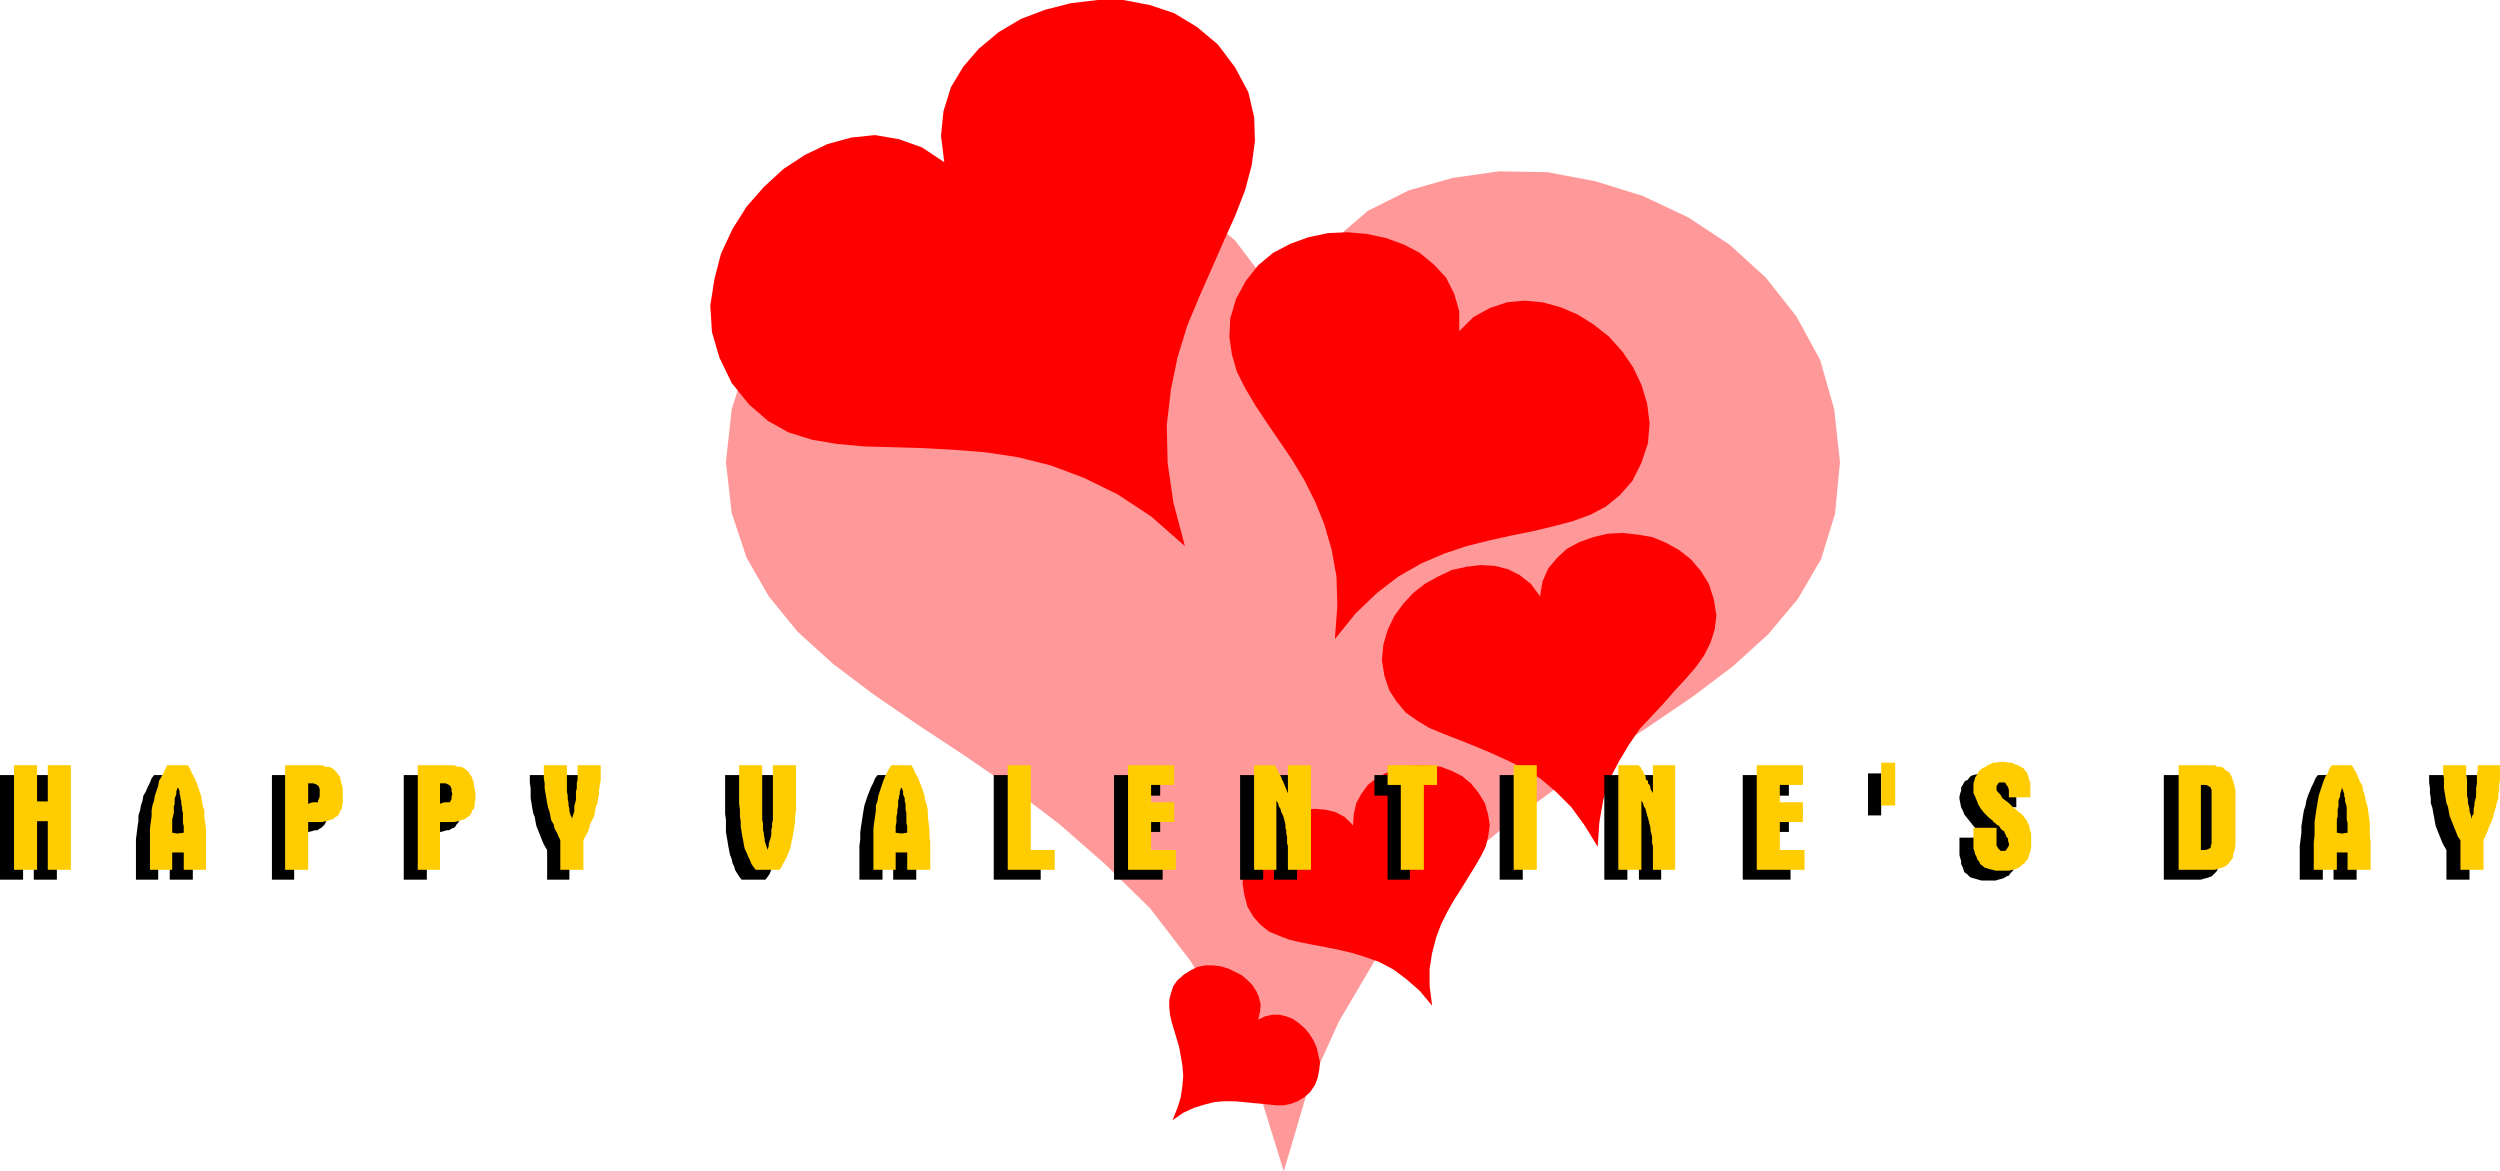 <?xml version="1.0" encoding="UTF-8" standalone="no"?>
<svg
   version="1.0"
   width="129.724mm"
   height="60.776mm"
   id="svg44"
   sodipodi:docname="Happy Valentine's Day 2.wmf"
   xmlns:inkscape="http://www.inkscape.org/namespaces/inkscape"
   xmlns:sodipodi="http://sodipodi.sourceforge.net/DTD/sodipodi-0.dtd"
   xmlns="http://www.w3.org/2000/svg"
   xmlns:svg="http://www.w3.org/2000/svg">
  <sodipodi:namedview
     id="namedview44"
     pagecolor="#ffffff"
     bordercolor="#000000"
     borderopacity="0.25"
     inkscape:showpageshadow="2"
     inkscape:pageopacity="0.0"
     inkscape:pagecheckerboard="0"
     inkscape:deskcolor="#d1d1d1"
     inkscape:document-units="mm" />
  <defs
     id="defs1">
    <pattern
       id="WMFhbasepattern"
       patternUnits="userSpaceOnUse"
       width="6"
       height="6"
       x="0"
       y="0" />
  </defs>
  <path
     style="fill:#ff9999;fill-opacity:1;fill-rule:evenodd;stroke:none"
     d="m 251.773,63.483 4.04,-9.046 5.656,-7.269 6.787,-5.815 8.08,-4.038 8.565,-2.423 9.05,-1.292 9.534,0.162 9.373,1.777 9.373,2.908 8.888,4.2 8.08,5.331 7.11,6.461 5.979,7.592 4.686,8.561 2.747,9.692 1.131,10.338 -0.97,10.177 -2.747,8.884 -4.525,7.754 -5.818,6.946 -6.949,6.3 -7.918,5.977 -8.565,5.815 -9.05,5.977 -9.373,6.3 -9.373,6.946 -9.211,7.754 -8.726,8.723 -8.08,10.338 -6.949,11.792 -6.141,13.569 -4.686,15.83 -4.848,-15.669 -5.979,-13.569 -7.434,-11.954 -7.918,-10.338 -8.888,-8.723 -9.05,-7.915 -9.373,-7.108 -9.211,-6.3 -9.05,-5.977 -8.726,-5.977 -7.918,-5.977 -6.949,-6.3 -5.656,-6.946 -4.363,-7.592 -2.909,-8.723 -1.131,-10.015 1.131,-10.338 2.909,-9.369 4.686,-8.561 5.979,-7.431 7.434,-6.623 8.08,-5.331 9.05,-4.2 9.211,-2.908 9.534,-1.615 9.534,-0.485 9.05,1.131 8.726,2.585 7.757,4.038 6.787,5.654 5.494,7.269 z"
     id="path1" />
  <path
     style="fill:#ff0000;fill-opacity:1;fill-rule:evenodd;stroke:none"
     d="m 302.03,116.951 0.485,-2.908 1.131,-2.585 1.778,-2.1 1.939,-1.777 2.424,-1.292 2.747,-0.969 2.747,-0.646 2.909,-0.162 2.909,0.323 2.909,0.485 2.747,1.131 2.586,1.454 2.262,1.777 1.939,2.261 1.616,2.585 0.97,3.069 0.485,3.069 -0.323,2.746 -0.808,2.585 -1.293,2.585 -1.616,2.261 -1.939,2.261 -2.101,2.261 -2.262,2.585 -2.262,2.423 -2.424,2.585 -2.101,3.069 -1.939,3.231 -1.778,3.392 -1.293,4.038 -0.808,4.523 -0.323,4.846 -2.586,-4.2 -2.586,-3.554 -3.07,-3.069 -3.07,-2.585 -3.232,-1.938 -3.232,-1.615 -3.232,-1.454 -3.07,-1.292 -3.232,-1.292 -2.909,-1.131 -2.747,-1.131 -2.424,-1.454 -2.262,-1.615 -1.778,-2.1 -1.454,-2.261 -0.97,-2.908 -0.485,-3.069 0.323,-3.069 0.808,-2.746 1.293,-2.746 1.778,-2.423 1.939,-2.1 2.262,-1.777 2.586,-1.454 2.747,-1.292 2.909,-0.646 2.747,-0.323 2.747,0.162 2.586,0.646 2.262,1.131 2.262,1.777 z"
     id="path2" />
  <path
     style="fill:#ff0000;fill-opacity:1;fill-rule:evenodd;stroke:none"
     d="m 246.763,199.981 1.293,-0.646 1.454,-0.323 h 1.454 l 1.293,0.323 1.293,0.485 1.131,0.808 1.131,0.969 0.97,1.131 0.808,1.292 0.646,1.454 0.323,1.454 0.323,1.454 -0.162,1.454 -0.323,1.615 -0.485,1.292 -0.97,1.454 -1.131,0.969 -1.293,0.808 -1.293,0.485 -1.454,0.323 h -1.454 l -1.454,-0.162 -1.616,-0.162 -1.778,-0.162 -1.616,-0.162 -1.778,-0.162 h -1.939 l -1.939,0.162 -1.939,0.485 -2.101,0.646 -2.101,0.969 -2.101,1.454 0.97,-2.423 0.646,-2.1 0.323,-2.261 0.162,-1.938 -0.162,-1.938 -0.323,-1.938 -0.323,-1.777 -0.485,-1.615 -0.485,-1.615 -0.485,-1.615 -0.323,-1.454 -0.162,-1.454 v -1.454 l 0.323,-1.292 0.485,-1.454 0.808,-1.131 1.293,-1.131 1.293,-0.808 1.293,-0.646 1.616,-0.323 h 1.454 l 1.454,0.162 1.616,0.485 1.293,0.646 1.293,0.646 1.131,0.969 0.97,0.969 0.808,1.292 0.485,1.131 0.323,1.454 -0.162,1.454 z"
     id="path3" />
  <path
     style="fill:#ff0000;fill-opacity:1;fill-rule:evenodd;stroke:none"
     d="m 185.193,31.822 -0.646,-5.169 0.485,-4.846 1.454,-4.685 2.424,-4.038 3.07,-3.554 3.878,-3.231 4.363,-2.585 4.686,-1.777 5.01,-1.292 L 215.251,0 h 5.01 l 5.171,0.969 4.848,1.615 4.525,2.746 4.04,3.392 3.394,4.523 2.586,4.846 1.131,4.846 0.162,4.685 -0.646,4.846 -1.293,4.846 -1.939,5.008 -2.262,5.008 -2.262,5.169 -2.424,5.492 -2.424,5.815 -1.939,6.3 -1.293,6.3 -0.808,6.946 0.162,7.431 1.131,7.754 2.262,8.561 -6.626,-5.815 -6.626,-4.361 -6.626,-3.231 -6.464,-2.423 -6.464,-1.615 -6.464,-0.969 -6.302,-0.485 -5.979,-0.323 -5.656,-0.162 -5.656,-0.162 -5.333,-0.485 -4.848,-0.808 -4.686,-1.454 -4.04,-2.261 -3.717,-3.231 -3.394,-4.2 -2.424,-5.008 -1.454,-5.008 -0.323,-5.169 0.808,-5.169 1.293,-5.008 2.262,-4.846 2.747,-4.361 3.394,-3.877 3.878,-3.554 4.202,-2.746 4.363,-2.1 4.686,-1.292 4.686,-0.485 4.686,0.808 4.525,1.615 z"
     id="path4" />
  <path
     style="fill:#ff0000;fill-opacity:1;fill-rule:evenodd;stroke:none"
     d="m 265.347,161.858 0.162,-2.261 0.485,-2.1 0.97,-1.777 1.293,-1.777 1.616,-1.292 1.778,-0.969 2.101,-0.969 2.101,-0.485 2.262,-0.162 h 2.262 l 2.262,0.323 2.101,0.808 1.939,0.969 1.778,1.454 1.454,1.777 1.293,2.1 0.646,2.261 0.323,2.1 -0.323,2.261 -0.485,1.938 -0.97,1.938 -1.131,1.938 -1.293,2.1 -1.293,2.1 -1.454,2.261 -1.293,2.261 -1.293,2.585 -0.97,2.585 -0.808,3.069 -0.485,3.069 v 3.392 l 0.485,3.877 -2.424,-2.908 -2.586,-2.261 -2.586,-1.938 -2.747,-1.454 -2.747,-0.969 -2.586,-0.808 -2.747,-0.646 -2.424,-0.485 -2.586,-0.485 -2.424,-0.485 -2.101,-0.485 -2.101,-0.808 -1.939,-0.808 -1.616,-1.292 -1.454,-1.615 -1.131,-1.938 -0.646,-2.423 -0.323,-2.261 0.162,-2.1 0.646,-2.261 0.97,-1.938 1.293,-1.938 1.293,-1.777 1.778,-1.454 1.939,-1.292 1.939,-0.969 2.101,-0.646 2.101,-0.162 1.939,0.162 2.101,0.485 1.778,0.969 z"
     id="path5" />
  <path
     style="fill:#ff0000;fill-opacity:1;fill-rule:evenodd;stroke:none"
     d="m 286.193,64.937 2.747,-2.746 3.232,-1.777 3.394,-1.131 3.394,-0.323 3.555,0.323 3.555,0.969 3.394,1.454 3.07,1.938 3.07,2.423 2.586,2.908 2.101,3.069 1.616,3.392 1.131,3.715 0.485,3.877 -0.323,3.877 -1.293,3.877 -1.778,3.554 -2.424,2.746 -2.747,2.261 -3.07,1.615 -3.555,1.292 -3.717,0.969 -4.04,0.969 -4.04,0.808 -4.363,0.969 -4.525,1.131 -4.363,1.454 -4.525,1.938 -4.525,2.585 -4.202,3.231 -4.202,4.038 -4.04,5.008 0.485,-6.461 -0.162,-5.815 -0.97,-5.331 -1.454,-5.008 -1.778,-4.361 -2.101,-4.2 -2.424,-4.038 -2.424,-3.554 -2.424,-3.554 -2.262,-3.392 -2.101,-3.554 -1.616,-3.231 -0.97,-3.392 -0.485,-3.392 0.162,-3.554 1.131,-3.877 1.939,-3.554 2.424,-3.069 2.909,-2.423 3.394,-1.777 3.555,-1.292 3.878,-0.808 3.717,-0.162 3.878,0.323 3.717,0.808 3.555,1.292 3.07,1.615 2.747,2.261 2.424,2.585 1.616,3.231 0.97,3.392 z"
     id="path6" />
  <path
     style="fill:#000000;fill-opacity:1;fill-rule:evenodd;stroke:none"
     d="m 479.79,166.704 -0.485,-0.808 -0.323,-0.646 -0.323,-0.808 -0.323,-0.808 -0.323,-0.808 -0.323,-0.808 -0.162,-0.808 -0.162,-0.969 -0.162,-0.808 -0.162,-0.969 -0.323,-0.969 v -0.969 l -0.162,-0.969 v -0.969 l -0.162,-1.131 v -0.969 -0.485 h 4.525 v 0.969 0.969 l 0.162,0.808 v 0.969 0.808 0.808 0.646 l 0.162,0.808 v 0.646 l 0.162,0.646 0.162,0.485 v 0.485 l 0.162,0.485 v 0.485 l 0.162,0.323 0.162,0.162 v -0.162 l 0.162,-0.323 0.162,-0.485 v -0.485 l 0.162,-0.485 v -0.485 l 0.162,-0.646 v -0.646 l 0.162,-0.646 v -0.808 -0.808 l 0.162,-0.808 v -0.969 -0.808 l 0.162,-0.969 v -0.969 h 4.525 v 1.131 0.808 l -0.162,0.969 -0.162,0.969 v 0.969 l -0.162,0.808 -0.162,0.969 -0.162,0.808 -0.162,0.808 -0.323,0.969 -0.162,0.808 -0.323,0.969 -0.323,0.808 -0.323,0.646 -0.323,0.808 -0.323,0.808 -0.323,0.808 v 5.654 h -4.525 z"
     id="path7" />
  <path
     style="fill:#000000;fill-opacity:1;fill-rule:evenodd;stroke:none"
     d="m 429.048,172.52 v -16.477 h 0.485 0.485 0.323 l 0.162,0.162 0.323,0.162 v 0.162 l 0.162,0.323 0.162,0.485 v 0.646 8.4 0.485 l -0.162,0.485 -0.162,0.485 v 0.323 l -0.162,0.162 -0.162,0.162 h -0.162 l -0.646,0.162 h -0.646 v 3.877 h 1.293 0.646 0.646 l 0.485,-0.162 0.646,-0.162 0.485,-0.162 0.485,-0.162 0.323,-0.323 0.323,-0.323 0.323,-0.323 0.162,-0.323 0.162,-0.485 0.323,-0.485 v -0.485 l 0.162,-0.646 v -0.646 -0.646 -9.531 -0.808 -0.646 l -0.162,-0.485 v -0.646 l -0.323,-0.485 -0.162,-0.485 -0.323,-0.485 -0.162,-0.162 -0.485,-0.323 -0.323,-0.323 -0.323,-0.162 -0.485,-0.323 -0.646,-0.162 h -0.485 l -0.646,-0.162 h -0.646 -5.979 v 20.515 z"
     id="path8" />
  <path
     style="fill:#000000;fill-opacity:1;fill-rule:evenodd;stroke:none"
     d="m 391.233,158.304 v -1.131 -0.323 -0.485 l -0.323,-0.323 v -0.162 l -0.323,-0.162 -0.162,-0.162 -0.323,-0.162 h -0.162 -0.323 -0.162 l -0.162,0.162 -0.162,0.162 -0.162,0.162 -0.162,0.162 v 0.323 0.162 0.323 l 0.162,0.323 0.323,0.323 0.323,0.485 0.485,0.485 0.485,0.485 0.646,0.485 0.646,0.646 0.323,0.323 0.323,0.162 0.162,0.162 0.162,0.162 0.323,0.323 0.323,0.323 0.323,0.162 0.323,0.323 0.323,0.323 0.162,0.485 0.162,0.162 0.162,0.323 0.162,0.485 0.162,0.323 v 0.485 l 0.162,0.323 0.162,0.485 v 0.485 l 0.162,0.485 v 0.485 0.808 l -0.162,0.646 -0.162,0.485 -0.162,0.646 -0.162,0.485 -0.162,0.485 -0.323,0.485 -0.323,0.323 -0.323,0.485 -0.485,0.162 -0.485,0.323 -0.485,0.162 -0.646,0.162 -0.485,0.162 h -0.808 -0.646 -0.646 -0.646 l -0.646,-0.162 -0.485,-0.162 -0.646,-0.162 -0.485,-0.162 -0.323,-0.323 -0.323,-0.323 -0.485,-0.323 -0.162,-0.485 -0.162,-0.485 -0.323,-0.646 v -0.646 l -0.162,-0.485 -0.162,-0.646 v -0.808 -2.585 h 4.525 v 2.423 0.485 0.485 l 0.162,0.485 0.162,0.162 0.162,0.323 h 0.162 l 0.162,0.162 h 0.323 0.323 0.162 l 0.323,-0.162 0.162,-0.162 v -0.162 l 0.323,-0.323 v -0.323 -0.323 -0.485 l -0.162,-0.485 -0.162,-0.323 -0.323,-0.485 -0.162,-0.162 v -0.162 l -0.323,-0.323 -0.162,-0.323 -0.323,-0.162 -0.162,-0.323 -0.323,-0.323 -0.323,-0.162 -0.162,-0.162 -0.162,-0.162 -0.162,-0.162 -0.162,-0.162 -0.97,-0.808 -0.646,-0.808 -0.646,-0.808 -0.646,-0.808 -0.323,-0.808 -0.323,-0.646 -0.162,-0.808 -0.162,-0.808 v -0.485 l 0.162,-0.646 0.162,-0.485 v -0.646 l 0.323,-0.485 0.162,-0.323 0.323,-0.485 0.485,-0.162 0.323,-0.485 0.323,-0.323 0.485,-0.162 0.646,-0.162 0.485,-0.162 0.485,-0.162 0.646,-0.162 h 0.646 0.646 l 0.646,0.162 0.646,0.162 0.485,0.162 0.646,0.162 0.323,0.162 0.485,0.323 0.323,0.162 0.323,0.485 0.323,0.323 0.162,0.485 0.162,0.485 0.162,0.646 0.162,0.646 v 0.646 0.646 1.292 z"
     id="path9" />
  <path
     style="fill:#000000;fill-opacity:1;fill-rule:evenodd;stroke:none"
     d="m 366.347,151.681 h 2.586 v 8.238 h -2.586 z"
     id="path10" />
  <path
     style="fill:#000000;fill-opacity:1;fill-rule:evenodd;stroke:none"
     d="m 341.784,172.52 v -20.515 h 9.05 v 4.038 h -4.525 v 3.231 h 4.525 v 3.877 h -4.525 v 5.492 h 4.848 v 3.877 z"
     id="path11" />
  <path
     style="fill:#000000;fill-opacity:1;fill-rule:evenodd;stroke:none"
     d="m 314.635,152.005 h 4.202 v 0.323 l 0.323,0.323 0.162,0.323 0.162,0.162 0.162,0.323 0.162,0.323 0.162,0.323 0.162,0.323 v 0.485 l 0.323,0.323 0.162,0.323 0.162,0.323 0.162,0.485 0.162,0.323 0.162,0.485 0.162,0.323 v -5.492 h 4.363 v 20.515 h -4.363 v -3.877 -0.646 l -0.162,-0.646 v -0.646 -0.646 l -0.162,-0.646 v -0.646 l -0.162,-0.485 -0.162,-0.646 -0.162,-0.646 v -0.646 l -0.323,-0.485 -0.162,-0.646 -0.162,-0.646 -0.323,-0.485 -0.162,-0.646 -0.323,-0.485 v 13.569 h -4.525 z"
     id="path12" />
  <path
     style="fill:#000000;fill-opacity:1;fill-rule:evenodd;stroke:none"
     d="m 294.112,152.005 h 4.525 v 20.515 h -4.525 z"
     id="path13" />
  <path
     style="fill:#000000;fill-opacity:1;fill-rule:evenodd;stroke:none"
     d="m 269.548,156.043 v -4.038 h 9.534 v 4.038 h -2.586 v 16.477 h -4.363 v -16.477 z"
     id="path14" />
  <path
     style="fill:#000000;fill-opacity:1;fill-rule:evenodd;stroke:none"
     d="m 243.208,152.005 h 4.04 l 0.162,0.323 0.162,0.323 0.162,0.323 0.162,0.162 0.162,0.323 0.162,0.323 0.162,0.323 0.162,0.323 0.162,0.485 0.162,0.323 0.162,0.323 0.162,0.323 0.162,0.485 0.162,0.323 0.162,0.485 0.162,0.323 v -5.492 h 4.525 v 20.515 h -4.525 v -3.877 -0.646 -0.646 -0.646 l -0.162,-0.646 v -0.646 l -0.162,-0.646 v -0.485 l -0.162,-0.646 -0.162,-0.646 -0.162,-0.646 -0.162,-0.485 -0.323,-0.646 -0.162,-0.646 -0.323,-0.485 -0.162,-0.646 -0.162,-0.485 v 13.569 h -4.525 z"
     id="path15" />
  <path
     style="fill:#000000;fill-opacity:1;fill-rule:evenodd;stroke:none"
     d="m 218.483,172.52 v -20.515 h 9.05 v 4.038 h -4.525 v 3.231 h 4.525 v 3.877 h -4.525 v 5.492 h 5.01 v 3.877 z"
     id="path16" />
  <path
     style="fill:#000000;fill-opacity:1;fill-rule:evenodd;stroke:none"
     d="m 194.889,152.005 h 4.525 v 16.638 h 4.686 v 3.877 h -9.211 z"
     id="path17" />
  <path
     style="fill:#000000;fill-opacity:1;fill-rule:evenodd;stroke:none"
     d="m 146.733,152.005 v 5.977 1.131 0.969 0.969 l 0.162,0.808 v 0.969 0.646 0.646 l 0.162,0.646 v 0.485 0.646 l 0.162,0.485 v 0.485 l 0.162,0.485 0.162,0.485 0.162,0.485 0.162,0.323 v -0.323 l 0.162,-0.485 0.162,-0.485 v -0.485 l 0.162,-0.485 0.162,-0.485 v -0.646 -0.485 l 0.162,-0.646 v -0.646 l 0.162,-0.646 v -0.969 -0.808 -0.969 -0.969 -1.131 -5.977 h 4.525 v 6.3 1.292 1.131 1.292 l -0.162,0.969 -0.162,1.131 -0.162,0.969 v 0.808 l -0.323,0.969 -0.162,0.808 -0.162,0.808 -0.323,0.646 -0.323,0.808 -0.323,0.646 -0.323,0.808 -0.323,0.485 -0.485,0.646 h -4.686 l -0.485,-0.646 -0.323,-0.485 -0.485,-0.808 -0.162,-0.646 -0.323,-0.646 -0.162,-0.808 -0.323,-0.808 -0.162,-0.808 -0.162,-0.808 -0.162,-0.969 -0.162,-0.969 -0.162,-0.969 v -1.131 -1.292 l -0.162,-1.131 v -1.292 -6.3 z"
     id="path18" />
  <path
     style="fill:#000000;fill-opacity:1;fill-rule:evenodd;stroke:none"
     d="m 107.302,166.704 -0.485,-0.808 -0.323,-0.646 -0.323,-0.808 -0.323,-0.808 -0.323,-0.808 -0.323,-0.808 -0.162,-0.808 -0.162,-0.969 -0.323,-0.808 -0.162,-0.969 -0.162,-0.969 -0.162,-0.969 v -0.969 -0.969 l -0.162,-1.131 v -0.969 -0.485 h 4.525 v 0.969 0.969 0.808 0.969 0.808 l 0.162,0.808 v 0.646 0.808 l 0.162,0.646 v 0.646 l 0.162,0.485 0.162,0.485 v 0.485 l 0.162,0.485 0.162,0.323 0.162,0.162 v -0.162 l 0.162,-0.323 v -0.485 l 0.162,-0.485 v -0.485 l 0.162,-0.485 v -0.646 l 0.162,-0.646 v -0.646 l 0.162,-0.808 v -0.808 -0.808 l 0.162,-0.969 v -0.808 -0.969 -0.969 h 4.525 v 1.131 0.808 0.969 l -0.162,0.969 v 0.969 l -0.162,0.808 -0.323,0.969 v 0.808 l -0.162,0.808 -0.323,0.969 -0.162,0.808 -0.323,0.969 -0.323,0.808 -0.485,0.646 -0.162,0.808 -0.323,0.808 -0.485,0.808 v 5.654 h -4.363 z"
     id="path19" />
  <path
     style="fill:#000000;fill-opacity:1;fill-rule:evenodd;stroke:none"
     d="m 57.691,155.558 h 0.646 l 0.485,0.162 h 0.323 l 0.323,0.162 0.162,0.162 0.162,0.162 0.162,0.485 v 0.485 l 0.162,0.485 -0.162,0.646 v 0.485 l -0.323,0.162 v 0.323 h -0.162 -0.808 l -0.646,0.162 -0.323,0.162 v 3.554 h 1.454 0.808 0.646 l 0.646,-0.162 0.485,-0.162 h 0.485 l 0.485,-0.323 0.323,-0.162 0.323,-0.323 0.323,-0.323 0.162,-0.323 0.162,-0.323 0.162,-0.485 0.323,-0.485 v -0.646 -0.646 -0.485 -0.808 -0.808 l -0.162,-0.808 -0.162,-0.646 -0.162,-0.485 -0.162,-0.485 -0.162,-0.485 -0.323,-0.323 -0.323,-0.323 -0.323,-0.323 -0.485,-0.162 -0.485,-0.323 -0.485,-0.162 h -0.646 l -0.646,-0.162 H 59.146 53.328 v 20.515 h 4.363 z"
     id="path20" />
  <path
     style="fill:#000000;fill-opacity:1;fill-rule:evenodd;stroke:none"
     d="m 83.709,155.558 h 0.646 l 0.323,0.162 h 0.323 l 0.485,0.162 v 0.162 l 0.162,0.162 0.162,0.485 0.162,0.485 v 0.485 0.646 l -0.162,0.485 -0.162,0.162 -0.162,0.323 h -0.162 -0.808 l -0.646,0.162 -0.162,0.162 v 3.554 h 1.293 0.808 0.646 l 0.646,-0.162 0.485,-0.162 h 0.485 l 0.485,-0.323 0.485,-0.162 0.323,-0.323 0.162,-0.323 0.323,-0.323 0.162,-0.323 0.162,-0.485 0.162,-0.485 v -0.646 -0.646 -0.485 -0.808 -0.808 -0.808 l -0.162,-0.646 -0.162,-0.485 -0.323,-0.485 -0.162,-0.485 -0.323,-0.323 -0.323,-0.323 -0.323,-0.323 -0.485,-0.162 -0.485,-0.323 -0.485,-0.162 h -0.646 l -0.646,-0.162 h -0.808 -5.818 v 20.515 h 4.525 z"
     id="path21" />
  <path
     style="fill:#000000;fill-opacity:1;fill-rule:evenodd;stroke:none"
     d="m 32.158,165.412 v 3.877 h 1.131 v 3.231 h 4.525 v -3.877 -1.454 l -0.162,-1.292 v -1.292 -1.292 l -0.323,-1.131 v -1.131 l -0.323,-1.131 -0.162,-0.969 -0.162,-0.969 -0.323,-0.969 -0.323,-0.808 -0.323,-0.969 -0.323,-0.808 -0.323,-0.808 -0.485,-0.808 -0.485,-0.808 h -3.878 l -0.485,0.646 -0.323,0.808 -0.485,0.969 -0.323,0.808 -0.485,0.808 -0.162,0.969 -0.323,0.969 -0.162,0.969 -0.323,0.969 v 1.131 l -0.162,0.969 -0.162,1.292 -0.162,1.292 v 1.292 1.292 1.454 3.877 h 4.363 v -3.231 h 1.131 v -3.877 h -1.131 v -0.808 -0.646 l 0.162,-0.646 v -0.646 -0.646 -0.646 l 0.162,-0.646 0.162,-0.646 v -0.485 -0.646 l 0.162,-0.323 v -0.485 l 0.162,-0.485 0.162,-0.485 v -0.485 l 0.162,-0.323 0.162,0.323 0.162,0.485 v 0.485 l 0.162,0.485 0.162,0.485 v 0.485 l 0.162,0.646 v 0.485 0.485 0.646 l 0.162,0.646 v 0.646 l 0.162,0.646 v 0.646 0.646 0.808 z"
     id="path22" />
  <path
     style="fill:#000000;fill-opacity:1;fill-rule:evenodd;stroke:none"
     d="m 174.043,165.412 v 3.877 h 1.131 v 3.231 h 4.525 v -3.877 -1.454 l -0.162,-1.292 v -1.292 -1.292 l -0.162,-1.131 -0.162,-1.131 -0.323,-1.131 -0.162,-0.969 -0.162,-0.969 -0.323,-0.969 -0.323,-0.808 -0.323,-0.969 -0.323,-0.808 -0.323,-0.808 -0.485,-0.808 -0.323,-0.808 h -4.04 l -0.485,0.646 -0.323,0.808 -0.485,0.969 -0.323,0.808 -0.323,0.808 -0.323,0.969 -0.323,0.969 -0.162,0.969 -0.162,0.969 -0.162,1.131 -0.162,0.969 -0.162,1.292 v 1.292 l -0.162,1.292 v 1.292 1.454 3.877 h 4.525 v -3.231 h 0.97 v -3.877 h -0.97 v -0.808 -0.646 -0.646 -0.646 -0.646 l 0.162,-0.646 v -0.646 l 0.162,-0.646 v -0.485 -0.646 l 0.162,-0.323 v -0.485 l 0.162,-0.485 0.162,-0.485 v -0.485 l 0.162,-0.323 0.162,0.323 0.162,0.485 v 0.485 l 0.162,0.485 0.162,0.485 0.162,0.485 v 0.646 0.485 0.485 l 0.162,0.646 v 0.646 0.646 l 0.162,0.646 v 0.646 0.646 0.808 z"
     id="path23" />
  <path
     style="fill:#000000;fill-opacity:1;fill-rule:evenodd;stroke:none"
     d="m 456.519,165.412 v 3.877 h 1.131 v 3.231 h 4.525 v -3.877 -1.454 -1.292 l -0.162,-1.292 v -1.292 l -0.162,-1.131 -0.162,-1.131 -0.162,-1.131 -0.323,-0.969 -0.162,-0.969 -0.162,-0.969 -0.485,-0.808 -0.162,-0.969 -0.485,-0.808 -0.323,-0.808 -0.485,-0.808 -0.323,-0.808 h -4.04 l -0.485,0.646 -0.323,0.808 -0.485,0.969 -0.323,0.808 -0.323,0.808 -0.323,0.969 -0.162,0.969 -0.323,0.969 -0.162,0.969 -0.162,1.131 -0.162,0.969 v 1.292 l -0.162,1.292 -0.162,1.292 v 1.292 1.454 3.877 h 4.525 v -3.231 h 0.97 v -3.877 h -0.97 v -0.808 -0.646 -0.646 -0.646 l 0.162,-0.646 v -0.646 l 0.162,-0.646 v -0.646 -0.485 -0.646 l 0.162,-0.323 0.162,-0.485 v -0.485 l 0.162,-0.485 0.162,-0.485 0.162,-0.323 v 0.323 l 0.162,0.485 v 0.485 l 0.323,0.485 v 0.485 l 0.162,0.485 v 0.646 l 0.162,0.485 v 0.485 0.646 0.646 0.646 l 0.162,0.646 v 0.646 0.646 0.808 z"
     id="path24" />
  <path
     style="fill:#000000;fill-opacity:1;fill-rule:evenodd;stroke:none"
     d="m 0,152.005 h 4.525 v 7.108 h 2.101 v -7.108 h 4.525 v 20.515 H 6.626 v -9.531 H 4.525 v 9.531 H 0 Z"
     id="path25" />
  <path
     style="fill:#ffcc00;fill-opacity:1;fill-rule:evenodd;stroke:none"
     d="m 482.537,164.766 -0.485,-0.646 -0.323,-0.808 -0.323,-0.808 -0.323,-0.808 -0.323,-0.808 -0.323,-0.808 -0.162,-0.808 -0.162,-0.969 -0.323,-0.808 -0.162,-0.969 -0.162,-0.969 -0.162,-0.969 v -0.969 -0.969 l -0.162,-0.969 v -1.131 -0.485 h 4.525 v 0.969 0.808 l 0.162,0.969 v 0.808 0.808 0.808 0.808 l 0.162,0.646 v 0.808 l 0.162,0.485 0.162,0.646 v 0.485 l 0.162,0.485 0.162,0.485 v 0.162 l 0.162,0.323 v -0.323 -0.162 l 0.323,-0.485 v -0.485 -0.485 l 0.162,-0.646 v -0.485 l 0.162,-0.646 0.162,-0.646 v -0.969 -0.646 l 0.162,-0.969 v -0.808 -0.969 l 0.162,-0.808 v -0.969 h 4.363 v 1.131 0.808 0.969 l -0.162,0.969 v 0.969 l -0.162,0.808 v 0.808 l -0.323,0.969 -0.162,0.808 -0.323,0.969 -0.162,0.808 -0.323,0.969 -0.323,0.646 -0.323,0.808 -0.323,0.808 -0.323,0.808 -0.323,0.646 v 5.815 h -4.525 z"
     id="path26" />
  <path
     style="fill:#ffcc00;fill-opacity:1;fill-rule:evenodd;stroke:none"
     d="m 431.633,170.581 v -16.638 h 0.646 0.323 l 0.485,0.162 0.162,0.162 0.323,0.162 v 0.162 l 0.162,0.323 v 0.485 0.485 8.4 0.485 0.646 l -0.162,0.485 v 0.323 l -0.162,0.162 h -0.162 l -0.162,0.162 -0.646,0.162 h -0.808 v 3.877 h 1.454 0.646 0.646 l 0.485,-0.162 0.646,-0.162 0.485,-0.162 0.323,-0.162 0.485,-0.323 0.323,-0.323 0.162,-0.323 0.323,-0.323 0.323,-0.485 v -0.485 l 0.162,-0.485 0.162,-0.646 0.162,-0.646 v -0.808 -9.369 -0.808 l -0.162,-0.646 -0.162,-0.646 -0.162,-0.485 -0.162,-0.485 -0.162,-0.485 -0.323,-0.485 -0.162,-0.323 -0.485,-0.162 -0.323,-0.323 -0.323,-0.323 -0.485,-0.162 h -0.646 l -0.485,-0.323 h -0.646 -0.646 -5.818 v 20.515 z"
     id="path27" />
  <path
     style="fill:#ffcc00;fill-opacity:1;fill-rule:evenodd;stroke:none"
     d="m 393.98,156.366 v -1.131 -0.323 l -0.162,-0.485 -0.162,-0.323 -0.162,-0.162 -0.162,-0.323 -0.162,-0.162 h -0.162 -0.323 -0.323 -0.162 -0.162 l -0.162,0.162 -0.162,0.323 -0.162,0.162 v 0.323 0.162 0.323 l 0.162,0.323 0.323,0.323 0.323,0.323 0.323,0.646 0.646,0.485 0.646,0.485 0.646,0.646 0.323,0.323 0.323,0.162 0.162,0.162 0.162,0.162 0.323,0.323 0.323,0.162 0.323,0.323 0.323,0.323 0.162,0.323 0.323,0.323 0.162,0.323 0.162,0.323 0.162,0.323 0.162,0.485 v 0.323 l 0.162,0.485 0.162,0.485 v 0.485 0.485 0.485 0.646 0.808 l -0.162,0.485 -0.162,0.646 -0.162,0.485 -0.162,0.485 -0.323,0.323 -0.323,0.485 -0.485,0.323 -0.323,0.323 -0.485,0.323 -0.485,0.162 -0.646,0.162 -0.646,0.162 h -0.646 -0.646 -0.646 -0.646 l -0.646,-0.162 -0.646,-0.162 -0.485,-0.162 -0.485,-0.162 -0.323,-0.323 -0.485,-0.323 -0.162,-0.485 -0.323,-0.323 -0.162,-0.485 -0.323,-0.646 -0.162,-0.646 -0.162,-0.485 v -0.808 -0.646 -2.585 h 4.525 v 2.423 0.485 0.646 l 0.162,0.162 0.162,0.323 0.162,0.162 0.162,0.162 0.162,0.162 h 0.323 0.323 0.162 l 0.323,-0.162 v -0.162 l 0.162,-0.162 0.162,-0.323 0.162,-0.162 v -0.485 l -0.162,-0.485 v -0.485 l -0.323,-0.323 -0.162,-0.485 -0.162,-0.162 v -0.162 l -0.162,-0.323 -0.323,-0.162 -0.323,-0.323 -0.162,-0.323 -0.323,-0.323 -0.323,-0.162 -0.162,-0.162 -0.162,-0.162 -0.323,-0.162 v -0.162 l -0.97,-0.808 -0.808,-0.808 -0.646,-0.808 -0.485,-0.808 -0.323,-0.808 -0.323,-0.808 -0.323,-0.646 v -0.808 -0.646 -0.485 l 0.162,-0.485 0.162,-0.646 0.323,-0.485 0.162,-0.323 0.323,-0.485 0.323,-0.323 0.485,-0.323 0.485,-0.162 0.323,-0.323 0.485,-0.162 0.485,-0.323 h 0.646 l 0.646,-0.162 h 0.646 0.646 l 0.646,0.162 h 0.646 l 0.485,0.323 0.646,0.162 0.323,0.162 0.485,0.323 0.323,0.162 0.323,0.485 0.323,0.323 0.162,0.485 0.162,0.485 0.162,0.646 0.162,0.485 v 0.808 0.646 1.292 z"
     id="path28" />
  <path
     style="fill:#ffcc00;fill-opacity:1;fill-rule:evenodd;stroke:none"
     d="m 368.932,149.582 h 2.747 v 8.4 h -2.747 z"
     id="path29" />
  <path
     style="fill:#ffcc00;fill-opacity:1;fill-rule:evenodd;stroke:none"
     d="m 344.531,170.581 v -20.515 h 9.05 v 3.877 h -4.525 v 3.392 h 4.525 v 3.877 h -4.525 v 5.492 h 4.848 v 3.877 z"
     id="path30" />
  <path
     style="fill:#ffcc00;fill-opacity:1;fill-rule:evenodd;stroke:none"
     d="m 317.382,150.066 h 4.04 l 0.162,0.323 0.323,0.162 v 0.323 l 0.323,0.323 0.162,0.485 v 0.162 l 0.323,0.323 v 0.323 l 0.162,0.485 0.323,0.162 v 0.485 l 0.323,0.323 0.162,0.485 v 0.323 l 0.323,0.485 0.162,0.323 v -5.492 h 4.363 v 20.515 h -4.363 v -4.038 -0.646 l -0.162,-0.485 v -0.808 -0.485 l -0.162,-0.646 -0.162,-0.646 v -0.485 l -0.162,-0.646 -0.162,-0.646 -0.162,-0.646 -0.162,-0.485 -0.162,-0.646 -0.162,-0.646 -0.323,-0.485 -0.162,-0.646 -0.323,-0.485 v 13.569 h -4.525 z"
     id="path31" />
  <path
     style="fill:#ffcc00;fill-opacity:1;fill-rule:evenodd;stroke:none"
     d="m 296.859,150.066 h 4.525 v 20.515 h -4.525 z"
     id="path32" />
  <path
     style="fill:#ffcc00;fill-opacity:1;fill-rule:evenodd;stroke:none"
     d="m 272.134,153.943 v -3.877 h 9.696 v 3.877 h -2.586 v 16.638 h -4.525 v -16.638 z"
     id="path33" />
  <path
     style="fill:#ffcc00;fill-opacity:1;fill-rule:evenodd;stroke:none"
     d="m 245.955,150.066 h 4.04 l 0.162,0.323 0.162,0.162 0.162,0.323 0.162,0.323 0.162,0.485 0.162,0.162 0.162,0.323 0.162,0.323 0.162,0.485 0.162,0.162 0.162,0.485 0.162,0.323 0.162,0.485 0.162,0.323 0.162,0.485 0.162,0.323 v -5.492 h 4.525 v 20.515 h -4.525 v -4.038 -0.646 l -0.162,-0.485 v -0.808 -0.485 l -0.162,-0.646 v -0.646 l -0.162,-0.485 v -0.646 l -0.162,-0.646 -0.162,-0.646 -0.162,-0.485 -0.323,-0.646 -0.162,-0.646 -0.323,-0.485 -0.162,-0.646 -0.323,-0.485 v 13.569 h -4.363 z"
     id="path34" />
  <path
     style="fill:#ffcc00;fill-opacity:1;fill-rule:evenodd;stroke:none"
     d="m 221.23,170.581 v -20.515 h 9.05 v 3.877 h -4.525 v 3.392 h 4.525 v 3.877 h -4.525 v 5.492 h 4.848 v 3.877 z"
     id="path35" />
  <path
     style="fill:#ffcc00;fill-opacity:1;fill-rule:evenodd;stroke:none"
     d="m 197.637,150.066 h 4.525 v 16.638 h 4.686 v 3.877 h -9.211 z"
     id="path36" />
  <path
     style="fill:#ffcc00;fill-opacity:1;fill-rule:evenodd;stroke:none"
     d="m 149.48,150.066 v 5.977 1.131 0.969 0.808 0.969 0.808 l 0.162,0.808 v 0.646 0.646 l 0.162,0.485 v 0.485 l 0.162,0.646 v 0.485 l 0.162,0.485 0.162,0.485 0.162,0.485 0.162,0.323 v -0.323 l 0.162,-0.485 v -0.485 l 0.162,-0.485 0.162,-0.485 0.162,-0.646 v -0.485 -0.485 l 0.162,-0.646 v -0.646 l 0.162,-0.808 v -0.808 -0.969 -0.808 -0.969 -1.131 -5.977 h 4.525 v 6.3 1.292 1.131 l -0.162,1.292 v 0.969 l -0.162,1.131 -0.162,0.969 -0.162,0.969 -0.162,0.646 -0.162,0.808 -0.162,0.808 -0.323,0.808 -0.323,0.808 -0.323,0.646 -0.485,0.808 -0.162,0.485 -0.485,0.646 h -4.686 l -0.485,-0.646 -0.323,-0.485 -0.323,-0.808 -0.323,-0.646 -0.323,-0.808 -0.323,-0.646 -0.162,-0.646 -0.162,-0.969 -0.162,-0.808 -0.162,-0.969 -0.162,-0.969 v -0.969 l -0.162,-1.131 v -1.292 l -0.162,-1.131 v -1.292 -6.3 z"
     id="path37" />
  <path
     style="fill:#ffcc00;fill-opacity:1;fill-rule:evenodd;stroke:none"
     d="m 109.888,164.766 -0.323,-0.646 -0.323,-0.808 -0.485,-0.808 -0.162,-0.808 -0.485,-0.808 -0.162,-0.808 -0.162,-0.808 -0.323,-0.969 -0.162,-0.808 -0.162,-0.969 -0.162,-0.969 -0.162,-0.969 v -0.969 l -0.162,-0.969 v -0.969 -1.131 -0.485 h 4.525 v 0.969 0.808 0.969 0.808 0.808 0.808 l 0.162,0.808 v 0.646 l 0.162,0.808 v 0.485 l 0.162,0.646 v 0.485 l 0.162,0.485 0.162,0.485 0.162,0.162 v 0.323 l 0.162,-0.323 v -0.162 l 0.162,-0.485 0.162,-0.485 v -0.485 -0.646 l 0.162,-0.485 0.162,-0.646 v -0.646 -0.969 l 0.162,-0.646 v -0.969 l 0.162,-0.808 v -0.969 -0.808 -0.969 h 4.525 v 1.131 0.808 0.969 l -0.162,0.969 -0.162,0.969 v 0.808 l -0.162,0.808 -0.162,0.969 -0.323,0.808 -0.162,0.969 -0.162,0.808 -0.485,0.969 -0.323,0.646 -0.162,0.808 -0.323,0.808 -0.485,0.808 -0.323,0.646 v 5.815 h -4.525 z"
     id="path38" />
  <path
     style="fill:#ffcc00;fill-opacity:1;fill-rule:evenodd;stroke:none"
     d="m 60.438,153.62 h 0.808 0.162 l 0.485,0.162 0.323,0.162 0.162,0.162 0.162,0.162 0.162,0.485 v 0.485 0.485 0.485 l -0.162,0.485 -0.162,0.323 v 0.323 h -0.323 -0.646 l -0.646,0.162 -0.323,0.162 v 3.554 h 1.454 0.646 0.646 l 0.646,-0.162 0.646,-0.162 0.485,-0.162 0.485,-0.162 0.323,-0.323 0.323,-0.162 0.323,-0.323 0.162,-0.323 0.162,-0.485 0.323,-0.323 v -0.485 l 0.162,-0.646 v -0.646 -0.646 -0.808 -0.646 l -0.162,-0.808 -0.162,-0.485 -0.162,-0.808 -0.162,-0.485 -0.323,-0.323 -0.323,-0.485 -0.162,-0.162 -0.323,-0.323 -0.485,-0.323 -0.485,-0.162 h -0.646 l -0.646,-0.323 h -0.646 -0.646 -5.979 v 20.515 h 4.525 z"
     id="path39" />
  <path
     style="fill:#ffcc00;fill-opacity:1;fill-rule:evenodd;stroke:none"
     d="m 86.294,153.62 h 0.808 0.323 l 0.323,0.162 0.323,0.162 0.162,0.162 0.162,0.162 0.162,0.485 v 0.485 l 0.162,0.485 -0.162,0.485 v 0.485 l -0.162,0.323 -0.162,0.323 h -0.162 -0.808 l -0.646,0.162 -0.323,0.162 v 3.554 h 1.454 0.808 0.485 l 0.808,-0.162 0.485,-0.162 0.485,-0.162 0.485,-0.162 0.323,-0.323 0.323,-0.162 0.323,-0.323 0.162,-0.323 0.162,-0.485 0.323,-0.323 0.162,-0.485 v -0.646 l 0.162,-0.646 v -0.646 -0.808 l -0.162,-0.646 -0.162,-0.808 v -0.485 l -0.323,-0.808 -0.162,-0.485 -0.323,-0.323 -0.162,-0.485 -0.323,-0.162 -0.323,-0.323 -0.485,-0.323 -0.485,-0.162 H 89.849 L 89.041,150.066 h -0.485 -0.808 -5.818 v 20.515 h 4.363 z"
     id="path40" />
  <path
     style="fill:#ffcc00;fill-opacity:1;fill-rule:evenodd;stroke:none"
     d="m 34.744,163.474 v 3.715 h 1.293 v 3.392 h 4.363 v -3.877 -1.454 -1.292 -1.292 l -0.162,-1.292 -0.162,-1.131 v -1.292 l -0.323,-0.969 -0.162,-0.969 -0.162,-0.969 -0.323,-0.969 -0.323,-0.969 -0.323,-0.808 -0.323,-0.808 -0.485,-0.808 -0.323,-0.808 -0.485,-0.808 h -4.04 l -0.323,0.646 -0.485,0.969 -0.323,0.646 -0.485,0.808 -0.162,0.969 -0.323,0.969 -0.323,0.969 -0.162,0.969 -0.323,0.969 -0.162,0.969 v 1.131 l -0.162,1.131 -0.162,1.292 v 1.292 1.454 1.454 3.877 h 4.363 v -3.392 h 0.97 v -3.715 l -0.97,-0.162 v -0.485 -0.808 -0.808 -0.485 l 0.162,-0.646 0.162,-0.646 v -0.646 -0.646 l 0.162,-0.485 v -0.646 -0.485 l 0.162,-0.323 0.162,-0.485 v -0.485 l 0.162,-0.485 0.162,-0.323 0.162,0.323 0.162,0.485 v 0.485 l 0.162,0.485 v 0.323 l 0.162,0.646 v 0.485 l 0.162,0.646 v 0.485 l 0.162,0.646 v 0.646 0.646 0.646 l 0.162,0.646 v 0.808 0.485 z"
     id="path41" />
  <path
     style="fill:#ffcc00;fill-opacity:1;fill-rule:evenodd;stroke:none"
     d="m 176.79,163.474 v 3.715 h 1.131 v 3.392 h 4.525 v -3.877 -1.454 l -0.162,-1.292 v -1.292 l -0.162,-1.292 -0.162,-1.131 v -1.292 l -0.162,-0.969 -0.323,-0.969 -0.162,-0.969 -0.323,-0.969 -0.323,-0.969 -0.323,-0.808 -0.323,-0.808 -0.485,-0.808 -0.323,-0.808 -0.485,-0.808 h -3.878 l -0.485,0.646 -0.485,0.969 -0.323,0.646 -0.323,0.808 -0.323,0.969 -0.323,0.969 -0.323,0.969 -0.162,0.969 -0.323,0.969 v 0.969 l -0.162,1.131 -0.162,1.131 -0.162,1.292 v 1.292 1.454 1.454 3.877 h 4.363 v -3.392 h 1.131 v -3.715 l -1.131,-0.162 v -0.485 -0.808 l 0.162,-0.808 v -0.485 -0.646 l 0.162,-0.646 v -0.646 l 0.162,-0.646 v -0.485 -0.646 l 0.162,-0.485 v -0.323 l 0.162,-0.485 v -0.485 l 0.162,-0.485 0.162,-0.323 0.162,0.323 0.162,0.485 v 0.485 l 0.162,0.485 0.162,0.323 v 0.646 l 0.162,0.485 v 0.646 0.485 l 0.162,0.646 v 0.646 0.646 0.646 l 0.162,0.646 v 0.808 0.485 z"
     id="path42" />
  <path
     style="fill:#ffcc00;fill-opacity:1;fill-rule:evenodd;stroke:none"
     d="m 459.267,163.474 v 3.715 h 1.131 v 3.392 h 4.525 v -3.877 -1.454 l -0.162,-1.292 v -1.292 -1.292 l -0.162,-1.131 -0.162,-1.292 -0.162,-0.969 -0.323,-0.969 -0.162,-0.969 -0.323,-0.969 -0.162,-0.969 -0.485,-0.808 -0.323,-0.808 -0.323,-0.808 -0.485,-0.808 -0.485,-0.808 h -3.878 l -0.485,0.646 -0.323,0.969 -0.485,0.646 -0.323,0.808 -0.323,0.969 -0.323,0.969 -0.323,0.969 -0.162,0.969 -0.162,0.969 -0.162,0.969 -0.162,1.131 -0.162,1.131 v 1.292 1.292 l -0.162,1.454 v 1.454 3.877 h 4.525 v -3.392 h 0.97 v -3.715 l -0.97,-0.162 v -0.485 -0.808 -0.808 -0.485 l 0.162,-0.646 v -0.646 -0.646 l 0.162,-0.646 v -0.485 -0.646 l 0.162,-0.485 0.162,-0.323 v -0.485 l 0.162,-0.485 0.162,-0.485 v -0.323 l 0.162,0.323 0.162,0.485 0.162,0.485 v 0.485 l 0.162,0.323 v 0.646 l 0.162,0.485 0.162,0.646 v 0.485 0.646 0.646 0.646 l 0.162,0.646 v 0.646 0.808 0.485 z"
     id="path43" />
  <path
     style="fill:#ffcc00;fill-opacity:1;fill-rule:evenodd;stroke:none"
     d="m 2.747,150.066 h 4.525 v 7.108 h 2.101 v -7.108 H 13.898 V 170.581 H 9.373 v -9.531 H 7.272 v 9.531 H 2.747 Z"
     id="path44" />
</svg>

